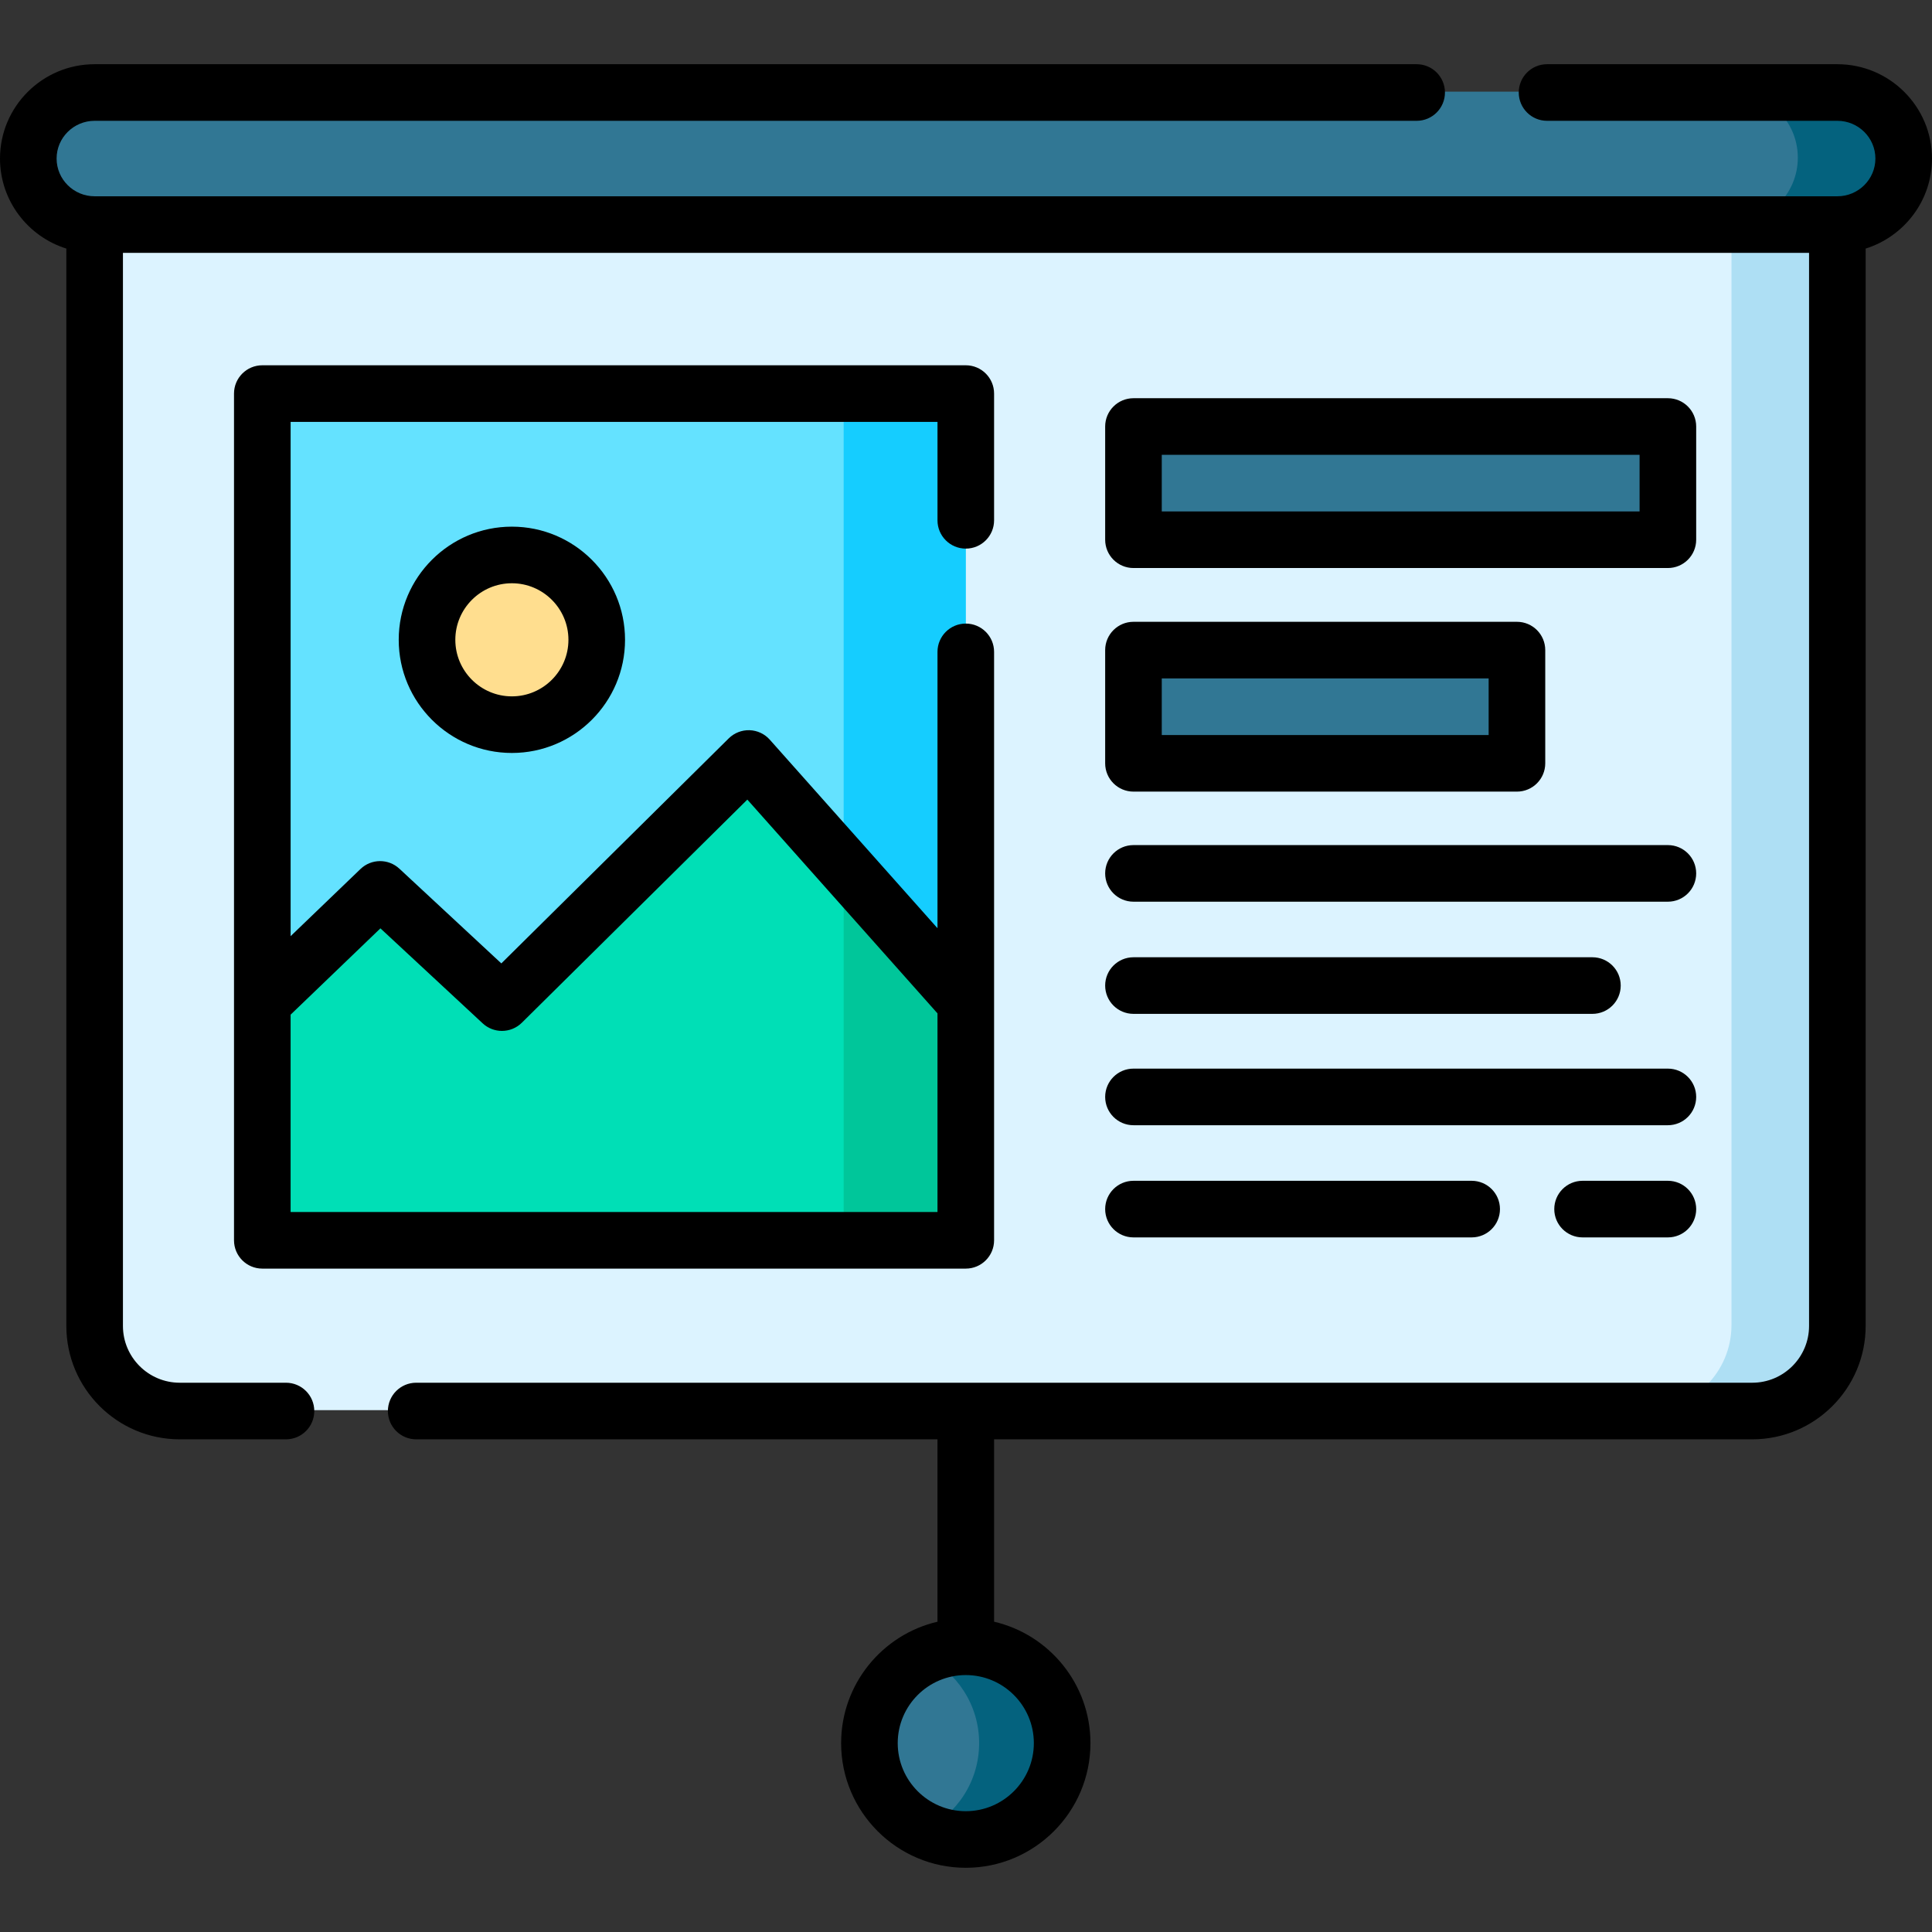 <svg id="Layer_1" enable-background="new 0 0 512 512" height="512" viewBox="0 0 512 512" width="512" xmlns="http://www.w3.org/2000/svg"><rect x="0" y="0" width="512" height="512" fill="#333333" stroke="none"/><g><path d="m281.48 461.95c0 14.1-11.43 25.53-25.54 25.53-3.94 0-7.67-.89-11-2.49-8.59-4.1-14.53-12.88-14.53-23.04 0-10.17 5.94-18.95 14.53-23.05 3.33-1.6 7.06-2.49 11-2.49 14.11 0 25.54 11.43 25.54 25.54z" fill="#317794"/><path d="m281.48 461.95c0 14.1-11.43 25.53-25.54 25.53-3.94 0-7.67-.89-11-2.49 8.6-4.1 14.54-12.87 14.54-23.04s-5.94-18.95-14.54-23.05c3.33-1.6 7.06-2.49 11-2.49 14.11 0 25.54 11.43 25.54 25.54z" fill="#04627e"/><path d="m486.92 59.29v291.87c0 12.45-10.1 22.55-22.55 22.55h-416.74c-12.45 0-22.55-10.1-22.55-22.55v-291.87z" fill="#dcf3ff"/><path d="m486.92 59.29v291.87c0 12.45-10.1 22.55-22.55 22.55h-28.06c12.46 0 22.55-10.1 22.55-22.55v-291.87z" fill="#aedff4"/><path d="m69.51 103.45h186.43v224.39h-186.43z" fill="#64e2ff"/><path d="m223.58 103.45h32.36v224.39h-32.36z" fill="#15cdff"/><path d="m255.94 265.78v62.06h-186.43v-62.06l31.22-30 32.29 30 65.38-64.7 25.18 28.31z" fill="#00dfb6"/><path d="m255.94 265.78v62.06h-32.36v-98.45z" fill="#00c69a"/><path d="m135.653 146.843c-12.524 0-22.713 10.189-22.713 22.713s10.189 22.713 22.713 22.713 22.713-10.189 22.713-22.713-10.189-22.713-22.713-22.713z" fill="#ffde8f"/><g fill="#317794"><path d="m300.381 112.826h141.626v30.002h-141.626z"/><path d="m300.381 172.079h101.626v30.002h-101.626z"/></g><path d="m504.44 41.79c0 9.66-7.87 17.5-17.58 17.5h-461.84c-4.86 0-9.25-1.96-12.43-5.13-3.18-3.16-5.15-7.54-5.15-12.37 0-9.67 7.87-17.5 17.58-17.5h461.84c4.86 0 9.25 1.96 12.43 5.12 3.18 3.17 5.15 7.55 5.15 12.38z" fill="#317794"/><path d="m504.44 41.79c0 9.66-7.87 17.5-17.58 17.5h-28c9.71 0 17.58-7.84 17.58-17.5 0-4.83-1.97-9.21-5.15-12.38-3.18-3.16-7.57-5.12-12.43-5.12h28c4.86 0 9.25 1.96 12.43 5.12 3.18 3.17 5.15 7.55 5.15 12.38z" fill="#04627e"/></g><g><path d="m512 42.016c0-13.785-11.251-25-25.081-25h-76.934c-4.142 0-7.5 3.358-7.5 7.5s3.358 7.5 7.5 7.5h76.934c5.559 0 10.081 4.486 10.081 10s-4.522 10-10.081 10h-461.838c-5.559 0-10.081-4.486-10.081-10s4.522-10 10.081-10h350.348c4.142 0 7.5-3.358 7.5-7.5s-3.358-7.5-7.5-7.5h-350.348c-13.83 0-25.081 11.215-25.081 25 0 11.182 7.404 20.673 17.581 23.858v285.514c0 16.57 13.48 30.05 30.05 30.05h28.156c4.142 0 7.5-3.358 7.5-7.5s-3.358-7.5-7.5-7.5h-28.156c-8.299 0-15.05-6.751-15.05-15.05v-284.372h446.838v284.372c0 8.299-6.751 15.05-15.05 15.05h-354.074c-4.142 0-7.5 3.358-7.5 7.5s3.358 7.5 7.5 7.5h138.148v48.331c-14.616 3.406-25.537 16.54-25.537 32.178 0 18.216 14.82 33.037 33.037 33.037s33.037-14.82 33.037-33.037c0-15.638-10.921-28.773-25.537-32.178v-48.331h200.926c16.57 0 30.05-13.48 30.05-30.05v-285.514c10.177-3.185 17.581-12.676 17.581-23.858zm-238.02 419.931c0 9.945-8.091 18.037-18.037 18.037s-18.037-8.091-18.037-18.037 8.091-18.037 18.037-18.037 18.037 8.091 18.037 18.037z"/><path d="m255.943 145.39c4.142 0 7.5-3.358 7.5-7.5v-33.587c0-4.142-3.358-7.5-7.5-7.5h-186.428c-4.142 0-7.5 3.358-7.5 7.5v224.392c0 4.142 3.358 7.5 7.5 7.5h186.428c4.142 0 7.5-3.358 7.5-7.5v-155.94c0-4.142-3.358-7.5-7.5-7.5s-7.5 3.358-7.5 7.5v73.232l-44.442-49.963c-1.368-1.538-3.308-2.446-5.365-2.512-2.043-.062-4.051.717-5.514 2.165l-60.265 59.637-27.022-25.105c-2.914-2.707-7.434-2.669-10.302.087l-18.517 17.797v-136.29h171.428v26.087c-.001 4.142 3.357 7.5 7.499 7.5zm-155.127 100.631 27.099 25.176c1.441 1.339 3.274 2.005 5.104 2.005 1.909 0 3.817-.726 5.276-2.169l59.755-59.132 50.393 56.654v52.638h-171.428v-52.297z"/><path d="m105.666 169.556c0 16.535 13.452 29.987 29.987 29.987s29.988-13.452 29.988-29.987-13.453-29.987-29.988-29.987-29.987 13.452-29.987 29.987zm44.975 0c0 8.264-6.724 14.987-14.988 14.987s-14.987-6.723-14.987-14.987 6.723-14.987 14.987-14.987 14.988 6.723 14.988 14.987z"/><path d="m300.381 150.533h141.626c4.142 0 7.5-3.358 7.5-7.5v-30.002c0-4.142-3.358-7.5-7.5-7.5h-141.626c-4.142 0-7.5 3.358-7.5 7.5v30.002c0 4.142 3.358 7.5 7.5 7.5zm7.5-30.002h126.626v15.002h-126.626z"/><path d="m292.881 202.286c0 4.142 3.358 7.5 7.5 7.5h101.626c4.142 0 7.5-3.358 7.5-7.5v-30.002c0-4.142-3.358-7.5-7.5-7.5h-101.626c-4.142 0-7.5 3.358-7.5 7.5zm15-22.502h86.626v15.002h-86.626z"/><path d="m300.381 238.958h141.626c4.142 0 7.5-3.358 7.5-7.5s-3.358-7.5-7.5-7.5h-141.626c-4.142 0-7.5 3.358-7.5 7.5s3.358 7.5 7.5 7.5z"/><path d="m300.381 268.684h121.626c4.142 0 7.5-3.358 7.5-7.5s-3.358-7.5-7.5-7.5h-121.626c-4.142 0-7.5 3.358-7.5 7.5s3.358 7.5 7.5 7.5z"/><path d="m300.381 298.196h141.626c4.142 0 7.5-3.358 7.5-7.5s-3.358-7.5-7.5-7.5h-141.626c-4.142 0-7.5 3.358-7.5 7.5s3.358 7.5 7.5 7.5z"/><path d="m300.381 327.923h89.626c4.142 0 7.5-3.358 7.5-7.5s-3.358-7.5-7.5-7.5h-89.626c-4.142 0-7.5 3.358-7.5 7.5s3.358 7.5 7.5 7.5z"/><path d="m442.008 312.923h-22.61c-4.142 0-7.5 3.358-7.5 7.5s3.358 7.5 7.5 7.5h22.61c4.142 0 7.5-3.358 7.5-7.5s-3.358-7.5-7.5-7.5z"/></g></svg>
